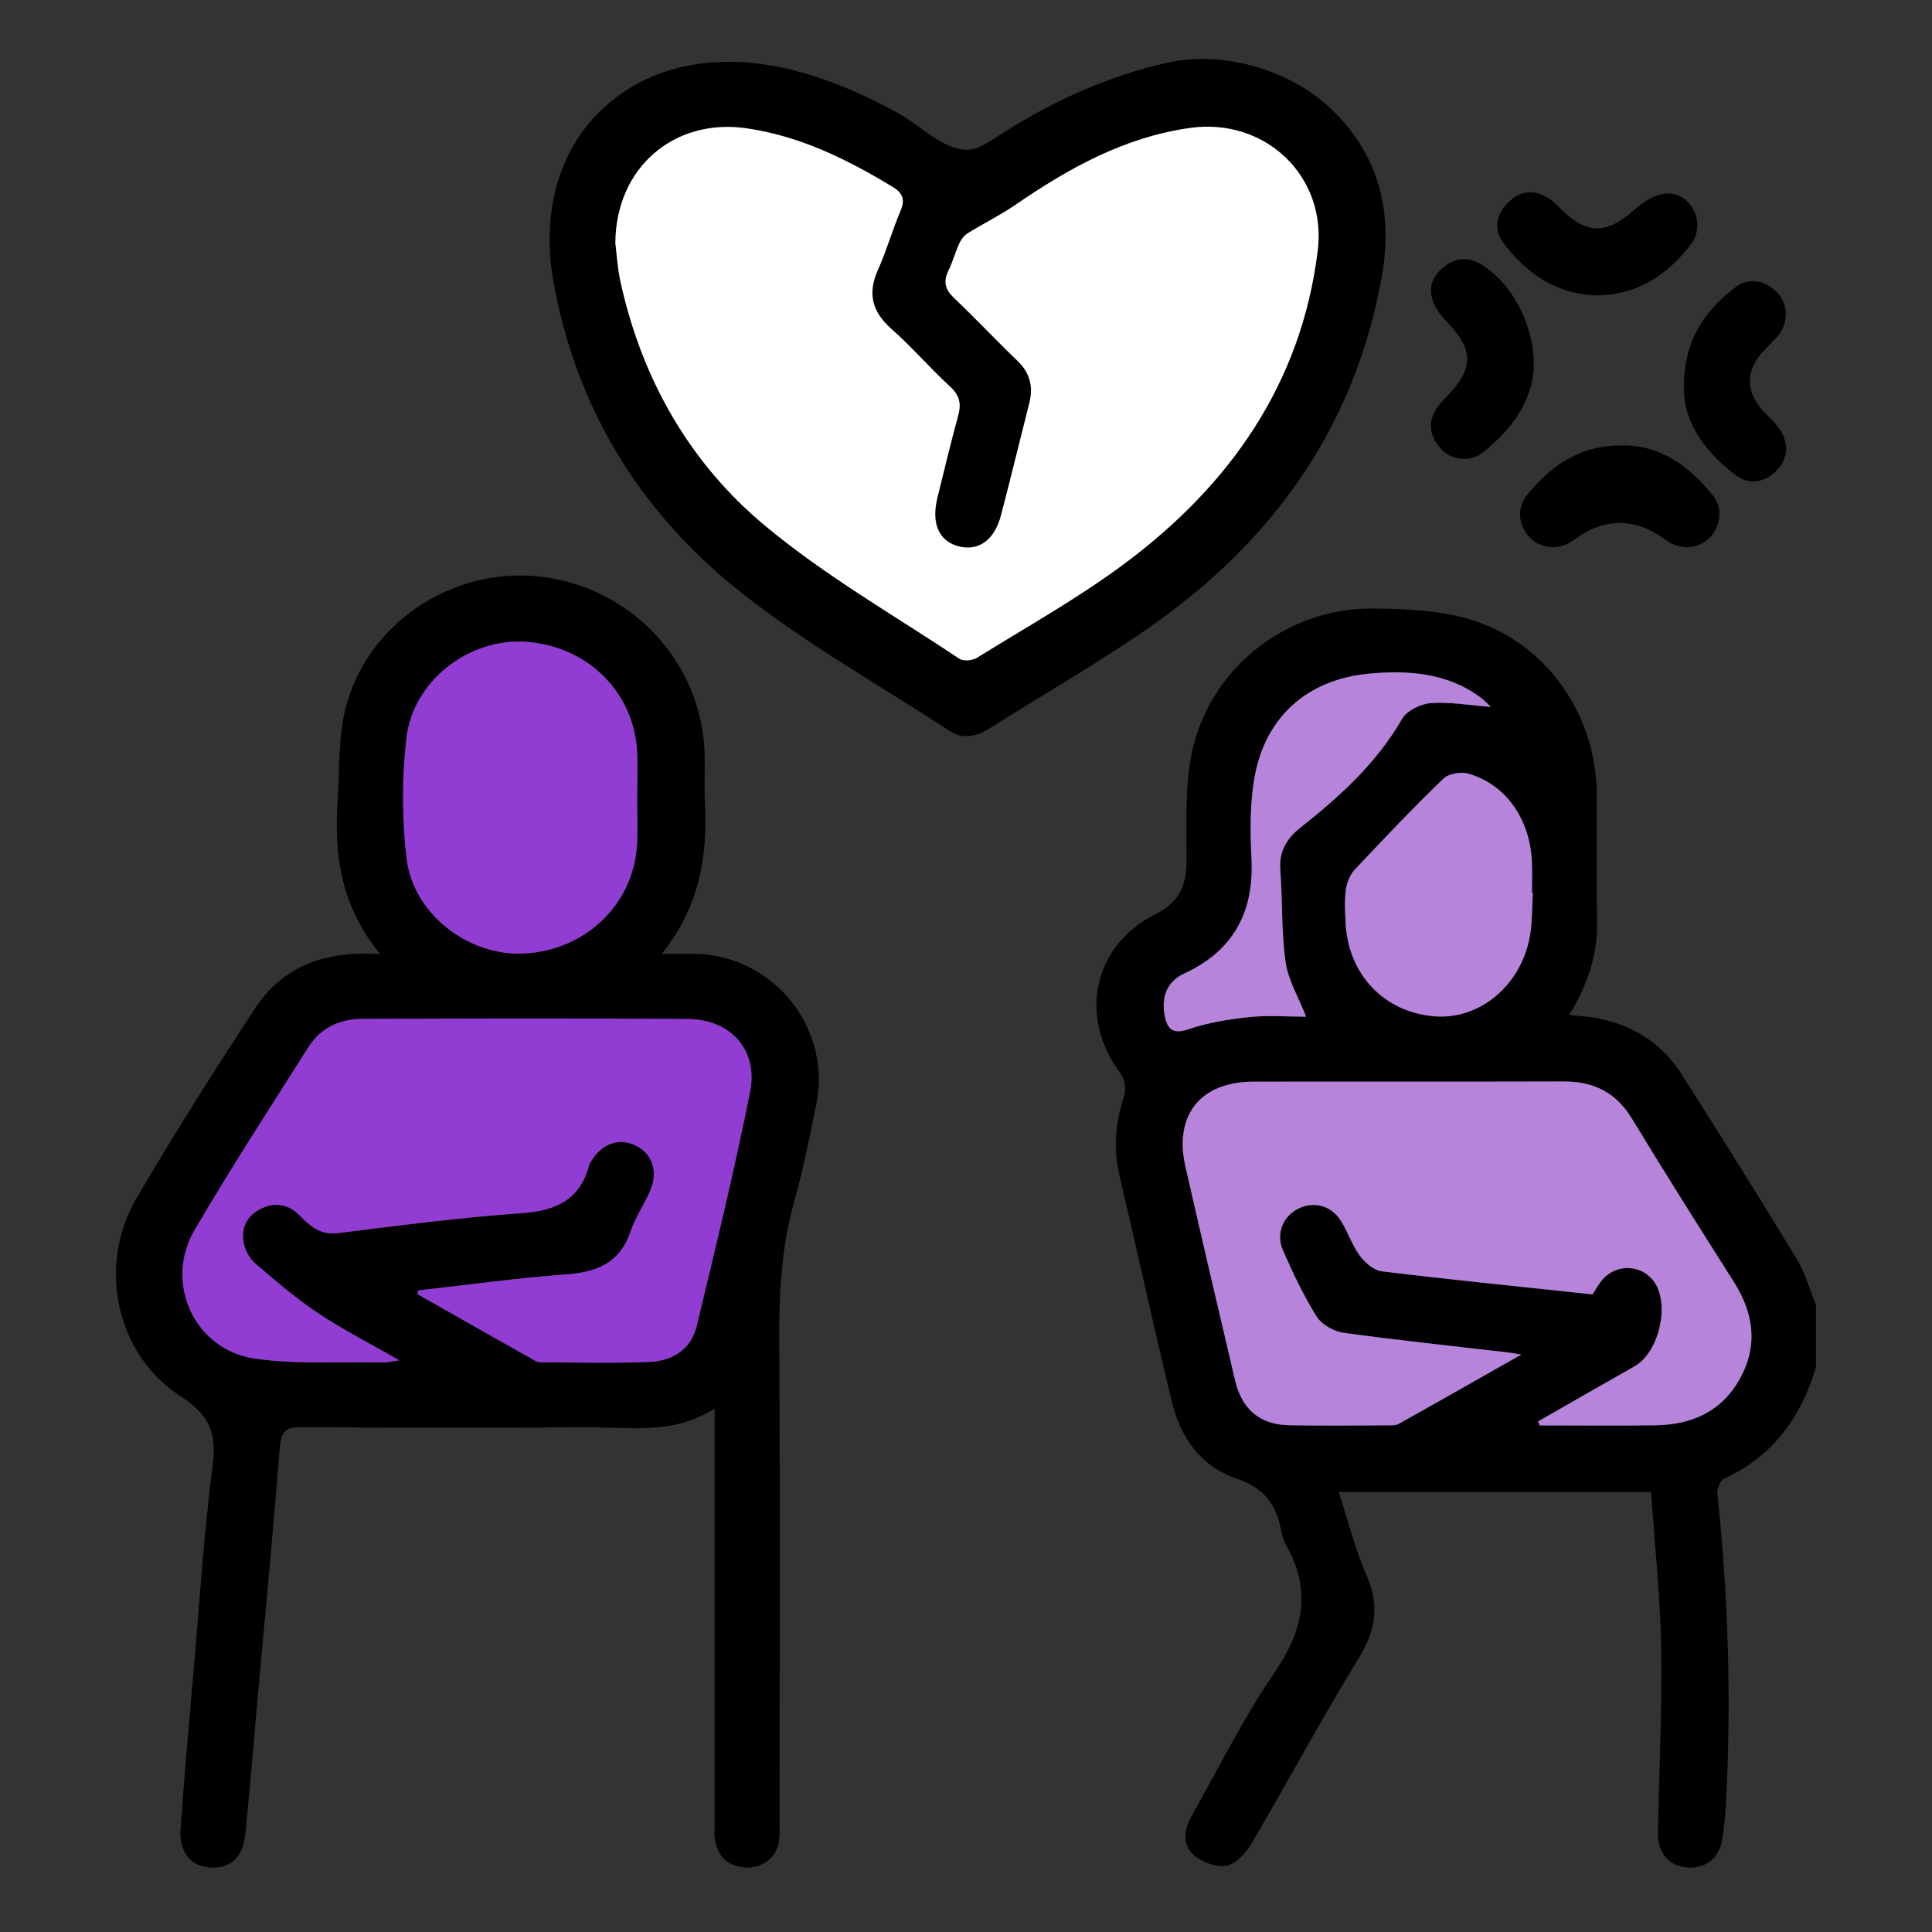 <?xml version="1.0" encoding="UTF-8"?>
<svg xmlns="http://www.w3.org/2000/svg" width="30" height="30" viewBox="0 0 30 30" fill="none">
  <rect x="0" y="0" width="30" height="30" fill="#333333" stroke="none"/>
  <path d="M28.198 21.234C27.963 22.008 27.529 22.615 26.771 22.961C26.711 22.989 26.659 23.119 26.667 23.194C26.838 24.804 26.887 26.417 26.799 28.033C26.79 28.206 26.77 28.378 26.746 28.549C26.705 28.846 26.488 29.021 26.198 28.998C25.93 28.977 25.741 28.78 25.745 28.485C25.759 27.53 25.811 26.575 25.796 25.62C25.782 24.809 25.695 24 25.639 23.168H20.787C20.932 23.61 21.041 24.053 21.221 24.467C21.425 24.935 21.36 25.321 21.096 25.751C20.518 26.694 19.994 27.672 19.433 28.626C19.347 28.773 19.192 28.943 19.044 28.97C18.887 29 18.662 28.916 18.536 28.804C18.35 28.639 18.387 28.399 18.509 28.187C18.931 27.445 19.309 26.672 19.791 25.971C20.242 25.315 20.369 24.693 19.969 23.989C19.93 23.92 19.907 23.838 19.893 23.759C19.815 23.355 19.624 23.099 19.195 22.957C18.653 22.776 18.329 22.321 18.197 21.769C17.914 20.595 17.656 19.416 17.381 18.24C17.283 17.82 17.323 17.418 17.458 17.012C17.491 16.913 17.465 16.753 17.402 16.67C16.74 15.796 16.969 14.683 17.944 14.194C18.293 14.019 18.422 13.766 18.424 13.392C18.427 12.845 18.395 12.286 18.494 11.753C18.743 10.409 19.956 9.433 21.327 9.449C21.838 9.455 22.373 9.476 22.855 9.627C24.028 9.993 24.789 11.11 24.795 12.34C24.798 12.99 24.785 13.641 24.799 14.292C24.812 14.817 24.654 15.288 24.367 15.76C24.551 15.782 24.699 15.787 24.842 15.818C25.384 15.934 25.82 16.217 26.117 16.687C26.715 17.631 27.31 18.578 27.89 19.533C28.026 19.755 28.097 20.016 28.198 20.259V21.236L28.198 21.234ZM23.882 22.072C23.891 22.093 23.899 22.113 23.908 22.134C24.507 22.134 25.107 22.14 25.705 22.132C26.27 22.124 26.738 21.917 27.02 21.401C27.302 20.886 27.229 20.39 26.922 19.905C26.388 19.064 25.857 18.223 25.34 17.371C25.092 16.963 24.745 16.791 24.278 16.793C22.672 16.798 21.066 16.793 19.461 16.796C18.64 16.797 18.224 17.317 18.407 18.117C18.659 19.224 18.918 20.33 19.178 21.436C19.283 21.884 19.561 22.121 20.015 22.131C20.523 22.142 21.032 22.134 21.539 22.133C21.599 22.133 21.669 22.138 21.718 22.11C22.332 21.767 22.944 21.418 23.621 21.034C23.5 21.014 23.463 21.006 23.426 21.002C22.57 20.902 21.712 20.813 20.858 20.695C20.708 20.674 20.52 20.567 20.442 20.441C20.239 20.115 20.073 19.764 19.919 19.41C19.806 19.15 19.926 18.881 20.164 18.765C20.405 18.647 20.674 18.72 20.826 18.964C20.932 19.136 20.995 19.338 21.115 19.5C21.195 19.608 21.333 19.726 21.457 19.741C22.543 19.873 23.633 19.982 24.727 20.099C24.779 20.021 24.822 19.941 24.88 19.872C25.103 19.611 25.506 19.634 25.692 19.915C25.931 20.274 25.754 21.005 25.381 21.216C24.88 21.499 24.381 21.786 23.882 22.072ZM23.801 13.866C23.797 13.866 23.792 13.866 23.787 13.865C23.787 13.702 23.793 13.54 23.786 13.377C23.756 12.717 23.384 12.184 22.806 12.014C22.689 11.98 22.494 12.011 22.412 12.091C21.939 12.547 21.485 13.025 21.035 13.505C20.961 13.584 20.912 13.707 20.898 13.817C20.875 13.986 20.885 14.162 20.894 14.333C20.934 15.132 21.491 15.716 22.27 15.78C22.972 15.839 23.621 15.301 23.756 14.531C23.795 14.314 23.787 14.088 23.801 13.866H23.801ZM23.149 10.976C23.093 10.924 23.054 10.879 23.008 10.844C22.486 10.448 21.881 10.404 21.266 10.46C20.276 10.549 19.616 11.16 19.468 12.143C19.409 12.53 19.413 12.933 19.433 13.327C19.475 14.159 19.156 14.76 18.391 15.115C18.11 15.245 18.03 15.491 18.087 15.778C18.126 15.971 18.208 16.067 18.451 15.983C18.751 15.88 19.075 15.827 19.393 15.793C19.68 15.763 19.974 15.787 20.281 15.787C20.162 15.481 20.002 15.218 19.962 14.939C19.896 14.47 19.916 13.99 19.88 13.516C19.858 13.221 19.972 13.025 20.201 12.844C20.807 12.365 21.376 11.848 21.771 11.163C21.845 11.034 22.059 10.929 22.216 10.918C22.513 10.896 22.816 10.951 23.149 10.976H23.149Z" fill="black"></path>
  <path d="M19.29 0.983C19.792 1.092 20.273 1.327 20.632 1.657C21.41 2.372 21.633 3.279 21.46 4.271C21.05 6.622 19.76 8.417 17.824 9.759C17.03 10.308 16.191 10.789 15.375 11.305C15.169 11.436 14.955 11.486 14.745 11.349C13.631 10.621 12.457 9.966 11.427 9.134C9.904 7.906 8.927 6.288 8.587 4.331C8.422 3.382 8.629 2.38 9.346 1.701C10.181 0.911 11.33 0.821 12.397 1.111C12.938 1.257 13.454 1.486 13.944 1.756C14.213 1.904 14.435 2.126 14.717 2.253C15.098 2.426 15.269 2.258 15.59 2.054C16.372 1.558 17.225 1.174 18.131 0.973C18.5 0.891 18.901 0.9 19.29 0.983ZM9.557 3.776C9.578 3.939 9.59 4.164 9.638 4.381C9.971 5.89 10.712 7.191 11.887 8.167C12.819 8.942 13.886 9.554 14.9 10.228C14.962 10.269 15.101 10.257 15.171 10.214C15.947 9.731 16.752 9.284 17.482 8.737C19.103 7.523 20.206 5.959 20.463 3.895C20.608 2.73 19.641 1.822 18.48 1.986C17.462 2.131 16.602 2.608 15.774 3.177C15.536 3.341 15.274 3.47 15.027 3.622C14.973 3.656 14.927 3.718 14.899 3.777C14.836 3.915 14.796 4.065 14.73 4.201C14.645 4.374 14.679 4.497 14.819 4.629C15.151 4.944 15.463 5.279 15.794 5.595C15.992 5.784 16.051 5.999 15.985 6.258C15.838 6.838 15.697 7.42 15.546 8C15.443 8.394 15.186 8.57 14.87 8.478C14.576 8.392 14.461 8.12 14.558 7.728C14.662 7.304 14.763 6.879 14.879 6.458C14.93 6.273 14.906 6.141 14.755 6.003C14.441 5.714 14.161 5.388 13.842 5.105C13.539 4.837 13.47 4.553 13.637 4.183C13.77 3.888 13.857 3.572 13.985 3.273C14.06 3.095 14.017 2.996 13.859 2.9C13.15 2.471 12.421 2.11 11.585 1.991C10.476 1.833 9.564 2.595 9.557 3.775V3.776Z" fill="black"></path>
  <path d="M5.906 14.816C5.306 14.089 5.185 13.299 5.242 12.467C5.277 11.954 5.245 11.418 5.384 10.931C5.765 9.589 7.147 8.754 8.509 8.97C9.9 9.19 10.926 10.364 10.943 11.757C10.946 11.99 10.934 12.225 10.946 12.458C10.989 13.292 10.864 14.079 10.276 14.811C10.484 14.811 10.63 14.81 10.775 14.811C12 14.823 12.922 15.957 12.674 17.153C12.572 17.649 12.475 18.149 12.337 18.637C12.139 19.339 12.096 20.049 12.1 20.775C12.114 23.276 12.105 25.777 12.105 28.278C12.105 28.379 12.112 28.483 12.098 28.582C12.062 28.839 11.846 29.011 11.581 28.998C11.31 28.985 11.15 28.836 11.104 28.572C11.087 28.473 11.098 28.369 11.098 28.267C11.098 26.264 11.098 24.261 11.098 22.259V21.87C10.453 22.288 9.771 22.157 9.109 22.162C7.635 22.173 6.162 22.17 4.688 22.161C4.445 22.159 4.364 22.219 4.344 22.477C4.244 23.773 4.117 25.066 4.001 26.36C3.937 27.067 3.881 27.776 3.809 28.483C3.772 28.846 3.572 29.02 3.261 28.998C2.962 28.977 2.779 28.764 2.804 28.399C2.862 27.559 2.939 26.719 3.012 25.88C3.102 24.839 3.168 23.794 3.302 22.758C3.368 22.25 3.253 21.97 2.797 21.676C1.798 21.03 1.512 19.652 2.115 18.615C2.697 17.615 3.321 16.637 3.954 15.667C4.387 15.004 5.047 14.758 5.906 14.816ZM6.498 20.037C6.492 20.057 6.487 20.076 6.481 20.095C7.095 20.443 7.709 20.792 8.324 21.138C8.357 21.156 8.402 21.156 8.443 21.156C8.992 21.156 9.542 21.172 10.09 21.148C10.44 21.133 10.733 20.954 10.818 20.598C11.111 19.385 11.405 18.172 11.649 16.949C11.777 16.307 11.345 15.828 10.687 15.824C8.999 15.812 7.311 15.816 5.623 15.823C5.28 15.824 4.981 15.958 4.793 16.257C4.195 17.202 3.584 18.14 3.021 19.105C2.545 19.922 3.023 20.962 3.958 21.097C4.616 21.192 5.295 21.143 5.965 21.157C6.024 21.158 6.084 21.14 6.202 21.123C5.742 20.86 5.324 20.648 4.937 20.389C4.595 20.161 4.28 19.889 3.966 19.621C3.88 19.548 3.813 19.425 3.789 19.314C3.739 19.084 3.824 18.889 4.039 18.777C4.263 18.662 4.479 18.695 4.654 18.875C4.822 19.047 4.98 19.182 5.254 19.148C6.201 19.03 7.147 18.906 8.098 18.839C8.632 18.802 9.007 18.635 9.15 18.092C9.155 18.073 9.168 18.056 9.178 18.038C9.344 17.758 9.614 17.662 9.875 17.79C10.133 17.917 10.226 18.196 10.096 18.494C10.002 18.708 9.867 18.906 9.792 19.125C9.625 19.618 9.267 19.756 8.785 19.791C8.021 19.846 7.26 19.953 6.498 20.038V20.037ZM9.894 12.376C9.894 12.376 9.895 12.376 9.895 12.376C9.895 12.132 9.909 11.888 9.893 11.645C9.83 10.722 9.103 10.024 8.153 9.965C7.285 9.912 6.418 10.57 6.314 11.456C6.241 12.074 6.243 12.715 6.316 13.333C6.419 14.198 7.283 14.851 8.141 14.806C9.086 14.757 9.829 14.054 9.892 13.137C9.909 12.884 9.894 12.63 9.894 12.376Z" fill="black"></path>
  <path d="M23.816 5.671C23.809 6.199 23.493 6.656 23.028 7.024C22.823 7.187 22.533 7.148 22.365 6.958C22.19 6.759 22.167 6.541 22.323 6.318C22.364 6.26 22.416 6.21 22.465 6.159C22.89 5.715 22.889 5.435 22.459 4.989C22.157 4.675 22.139 4.37 22.416 4.148C22.602 3.997 22.803 3.983 23.009 4.111C23.472 4.398 23.817 5.025 23.816 5.671V5.671Z" fill="black"></path>
  <path d="M24.822 4.586C24.182 4.58 23.717 4.259 23.349 3.779C23.185 3.564 23.23 3.331 23.419 3.144C23.608 2.957 23.83 2.934 24.056 3.084C24.131 3.134 24.194 3.203 24.26 3.267C24.653 3.646 24.956 3.633 25.37 3.264C25.511 3.138 25.712 3.007 25.888 3.004C26.274 2.997 26.495 3.478 26.258 3.791C25.899 4.263 25.436 4.574 24.822 4.586V4.586Z" fill="black"></path>
  <path d="M26.148 6.003C26.148 5.284 26.47 4.829 26.938 4.468C27.147 4.308 27.381 4.341 27.576 4.523C27.761 4.695 27.783 4.981 27.627 5.189C27.554 5.285 27.459 5.366 27.378 5.455C27.104 5.76 27.102 6.076 27.375 6.379C27.463 6.477 27.57 6.562 27.64 6.672C27.78 6.893 27.77 7.121 27.581 7.312C27.391 7.502 27.148 7.531 26.943 7.373C26.466 7.007 26.134 6.546 26.149 6.003H26.148Z" fill="black"></path>
  <path d="M25.192 6.917C25.778 6.909 26.229 7.235 26.599 7.695C26.761 7.896 26.719 8.187 26.535 8.361C26.352 8.534 26.082 8.544 25.867 8.385C25.389 8.032 24.912 8.033 24.435 8.386C24.224 8.543 23.95 8.532 23.767 8.358C23.582 8.183 23.543 7.899 23.707 7.694C24.076 7.232 24.53 6.911 25.192 6.917V6.917Z" fill="black"></path>
  <path d="M23.883 22.072C24.382 21.786 24.881 21.499 25.382 21.216C25.755 21.005 25.932 20.274 25.694 19.915C25.507 19.635 25.104 19.611 24.881 19.872C24.823 19.94 24.78 20.021 24.729 20.099C23.634 19.982 22.544 19.873 21.458 19.741C21.334 19.726 21.196 19.608 21.116 19.5C20.997 19.339 20.934 19.137 20.827 18.964C20.676 18.72 20.406 18.648 20.165 18.765C19.927 18.881 19.808 19.15 19.92 19.41C20.074 19.764 20.24 20.115 20.443 20.441C20.521 20.566 20.708 20.673 20.86 20.695C21.713 20.813 22.571 20.902 23.427 21.002C23.464 21.006 23.501 21.014 23.622 21.034C22.945 21.418 22.333 21.767 21.719 22.11C21.67 22.137 21.6 22.133 21.54 22.133C21.032 22.134 20.524 22.141 20.016 22.131C19.562 22.121 19.284 21.884 19.179 21.436C18.919 20.33 18.66 19.224 18.408 18.117C18.225 17.317 18.641 16.797 19.462 16.796C21.067 16.793 22.674 16.798 24.279 16.793C24.746 16.791 25.093 16.962 25.341 17.371C25.858 18.223 26.39 19.064 26.923 19.905C27.23 20.39 27.303 20.886 27.021 21.401C26.739 21.917 26.271 22.124 25.706 22.132C25.107 22.14 24.508 22.134 23.909 22.134C23.9 22.113 23.892 22.093 23.883 22.072Z" fill="#B685DB"></path>
  <path d="M23.802 13.866C23.788 14.089 23.795 14.315 23.757 14.532C23.622 15.302 22.973 15.84 22.271 15.781C21.492 15.716 20.936 15.133 20.895 14.334C20.886 14.162 20.876 13.987 20.898 13.817C20.913 13.708 20.961 13.585 21.036 13.505C21.486 13.025 21.94 12.548 22.413 12.091C22.495 12.011 22.69 11.98 22.807 12.015C23.385 12.184 23.756 12.718 23.787 13.378C23.794 13.54 23.788 13.703 23.788 13.866C23.793 13.866 23.797 13.866 23.802 13.866H23.802Z" fill="#B685DB"></path>
  <path d="M23.15 10.977C22.816 10.951 22.514 10.897 22.216 10.918C22.059 10.93 21.845 11.035 21.771 11.164C21.376 11.849 20.807 12.365 20.201 12.845C19.972 13.026 19.859 13.222 19.881 13.516C19.916 13.99 19.896 14.471 19.963 14.94C20.002 15.219 20.162 15.481 20.281 15.787C19.974 15.787 19.681 15.763 19.393 15.794C19.075 15.828 18.752 15.88 18.451 15.983C18.208 16.067 18.126 15.973 18.087 15.779C18.031 15.492 18.111 15.245 18.391 15.116C19.157 14.76 19.475 14.159 19.433 13.327C19.413 12.933 19.409 12.531 19.468 12.143C19.616 11.161 20.276 10.55 21.266 10.46C21.881 10.405 22.487 10.448 23.008 10.844C23.054 10.88 23.094 10.924 23.149 10.977H23.15Z" fill="#B685DB"></path>
  <path d="M9.555 3.776C9.562 2.595 10.474 1.834 11.583 1.991C12.42 2.111 13.148 2.471 13.857 2.9C14.015 2.996 14.059 3.096 13.983 3.274C13.855 3.572 13.768 3.889 13.635 4.184C13.468 4.553 13.537 4.837 13.84 5.106C14.159 5.388 14.439 5.715 14.753 6.003C14.904 6.142 14.928 6.274 14.877 6.459C14.762 6.88 14.66 7.304 14.556 7.728C14.459 8.121 14.574 8.393 14.868 8.479C15.184 8.57 15.441 8.395 15.544 8C15.695 7.421 15.836 6.839 15.983 6.258C16.049 5.999 15.991 5.784 15.792 5.596C15.461 5.279 15.149 4.945 14.817 4.63C14.677 4.498 14.643 4.374 14.728 4.202C14.794 4.065 14.834 3.916 14.897 3.778C14.924 3.719 14.971 3.657 15.025 3.623C15.272 3.47 15.534 3.342 15.772 3.178C16.6 2.609 17.46 2.131 18.478 1.987C19.639 1.822 20.606 2.731 20.461 3.896C20.204 5.96 19.101 7.524 17.48 8.738C16.75 9.285 15.945 9.732 15.168 10.215C15.099 10.258 14.96 10.27 14.898 10.229C13.884 9.554 12.817 8.943 11.885 8.168C10.71 7.192 9.969 5.891 9.636 4.382C9.588 4.165 9.576 3.94 9.555 3.777V3.776Z" fill="white"></path>
  <path d="M6.496 20.037C7.258 19.952 8.019 19.845 8.784 19.789C9.264 19.755 9.623 19.616 9.79 19.124C9.865 18.904 10.001 18.707 10.094 18.493C10.224 18.195 10.131 17.916 9.873 17.789C9.613 17.66 9.343 17.756 9.176 18.037C9.166 18.055 9.154 18.072 9.148 18.091C9.005 18.634 8.631 18.8 8.097 18.838C7.146 18.904 6.199 19.029 5.252 19.147C4.978 19.181 4.819 19.046 4.652 18.873C4.478 18.694 4.261 18.66 4.038 18.775C3.822 18.887 3.737 19.082 3.787 19.313C3.811 19.424 3.879 19.547 3.964 19.62C4.278 19.888 4.593 20.16 4.935 20.388C5.322 20.646 5.74 20.858 6.2 21.122C6.083 21.139 6.023 21.157 5.963 21.156C5.293 21.142 4.614 21.191 3.956 21.096C3.021 20.961 2.542 19.921 3.019 19.104C3.583 18.139 4.193 17.201 4.791 16.256C4.98 15.957 5.278 15.823 5.621 15.821C7.309 15.815 8.997 15.81 10.685 15.823C11.343 15.828 11.775 16.306 11.648 16.947C11.404 18.171 11.109 19.384 10.816 20.597C10.73 20.953 10.438 21.133 10.088 21.147C9.54 21.171 8.99 21.155 8.441 21.154C8.401 21.154 8.355 21.155 8.322 21.137C7.707 20.791 7.093 20.442 6.48 20.094C6.485 20.074 6.491 20.055 6.496 20.036V20.037Z" fill="#913CD2"></path>
  <path d="M9.892 12.376C9.892 12.63 9.906 12.884 9.889 13.137C9.826 14.054 9.083 14.757 8.139 14.806C7.281 14.85 6.417 14.198 6.314 13.333C6.24 12.715 6.239 12.074 6.311 11.456C6.415 10.57 7.283 9.912 8.15 9.965C9.1 10.024 9.828 10.722 9.89 11.645C9.907 11.888 9.893 12.132 9.893 12.376C9.893 12.376 9.892 12.376 9.892 12.376Z" fill="#913CD2"></path>
</svg>
